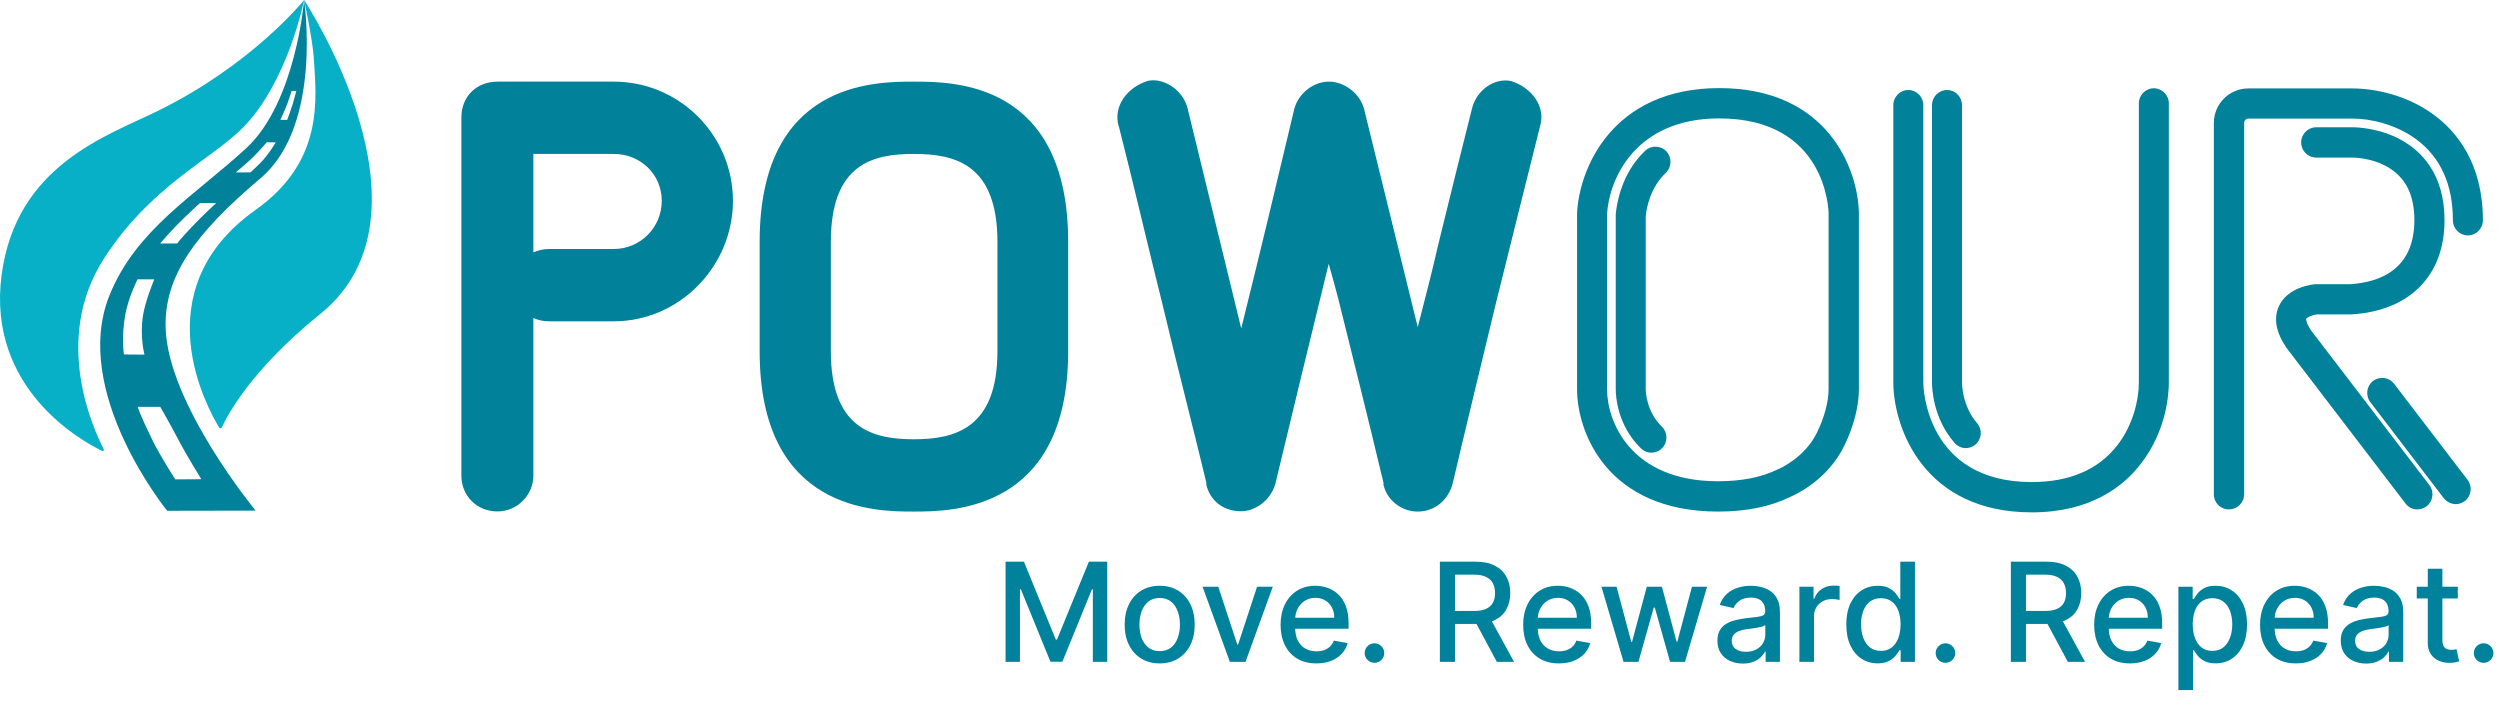 <svg width="273" height="77" viewBox="0 0 273 77" fill="none" xmlns="http://www.w3.org/2000/svg">
<path d="M50.383 51.95V12.828C50.383 10.552 52.004 8.914 54.349 8.914H67.021C74.246 8.914 80.039 14.811 80.039 21.932C80.039 29.053 74.228 35.087 67.021 35.087H59.935C59.297 35.087 58.728 34.949 58.245 34.725V51.933C58.245 54.071 56.469 55.847 54.349 55.847C52.021 55.864 50.383 54.088 50.383 51.95ZM58.245 27.553C58.745 27.346 59.314 27.191 59.935 27.191H67.021C69.918 27.191 72.263 24.846 72.263 21.932C72.263 19.018 69.918 16.811 67.021 16.811H58.245V27.553Z" fill="#02819A"/>
<path d="M82.953 38.363V26.415C82.953 8.914 95.488 8.914 99.799 8.914C104.109 8.914 116.644 8.914 116.644 26.415V38.363C116.644 55.795 103.971 55.864 99.799 55.864C95.626 55.864 82.953 55.864 82.953 38.363ZM90.729 26.415V38.363C90.729 46.829 95.333 47.967 99.781 47.967C104.23 47.967 108.919 46.829 108.919 38.363V26.415C108.919 17.88 104.247 16.811 99.781 16.811C95.316 16.811 90.729 17.88 90.729 26.415Z" fill="#02819A"/>
<path d="M151.042 52.795L151.111 52.864C149.197 44.829 147.783 39.277 146.163 32.725C145.525 30.311 146.025 32.156 145.094 28.811C143.18 36.639 141.128 45.036 139.283 52.778C138.783 54.622 137.093 55.829 135.524 55.829C133.542 55.829 132.059 54.622 131.697 52.778L131.766 52.846C130.214 46.381 128.507 39.829 126.955 33.277C125.352 26.897 123.8 20.139 122.162 13.742V13.811C121.524 11.604 123.076 9.535 125.352 8.828C127.041 8.466 129.11 9.759 129.662 11.742L135.542 35.863C137.524 27.897 139.507 19.639 141.352 11.828C141.852 10.121 143.473 8.914 145.111 8.914C146.749 8.914 148.439 10.121 148.939 11.828L154.818 35.725C155.594 32.673 156.37 29.759 157.077 26.622C158.284 21.707 159.491 16.811 160.749 11.828C161.249 9.845 163.163 8.483 164.991 8.845C167.25 9.552 168.819 11.621 168.181 13.759C166.56 20.225 164.922 26.777 163.301 33.329C161.749 39.794 160.111 46.484 158.629 52.812C158.129 54.657 156.646 55.864 154.801 55.864C153.094 55.864 151.404 54.657 151.042 52.795Z" fill="#02819A"/>
<path d="M187.629 55.864C175.439 55.864 172.215 47.139 172.215 42.519V23.363C172.215 23.345 172.215 23.311 172.215 23.294C172.422 18.569 175.939 9.621 187.75 9.621C199.647 9.621 202.923 18.552 202.992 23.294V42.519C202.992 44.346 202.423 46.57 201.423 48.622C199.595 52.415 196.078 54.019 195.491 54.26C193.319 55.329 190.681 55.864 187.629 55.864ZM175.491 42.519C175.491 45.984 178.025 52.553 187.612 52.553C190.181 52.553 192.353 52.122 194.078 51.277C194.112 51.26 194.164 51.243 194.198 51.226C194.25 51.208 197.078 50.019 198.44 47.191C199.216 45.587 199.681 43.846 199.681 42.519V23.311C199.681 22.914 199.405 12.931 187.733 12.931C178.439 12.931 175.663 19.759 175.491 23.414V42.519ZM179.198 48.967C176.56 46.415 176.439 43.139 176.439 42.519V23.535C176.439 23.483 176.439 23.432 176.439 23.397C176.56 22.121 177.094 18.897 179.646 16.466C180.301 15.845 181.353 15.862 181.974 16.535C182.594 17.19 182.56 18.242 181.905 18.88C180.198 20.5 179.801 22.69 179.715 23.621V42.519C179.715 42.622 179.732 44.898 181.474 46.588C182.129 47.225 182.146 48.277 181.508 48.932C181.181 49.277 180.75 49.432 180.319 49.432C179.888 49.432 179.525 49.277 179.198 48.967Z" fill="#02819A"/>
<path d="M221.871 55.95C210.078 55.95 206.819 46.743 206.75 41.881V11.483C206.75 10.569 207.491 9.828 208.388 9.828C209.285 9.828 210.026 10.569 210.026 11.483V41.846C210.026 42.26 210.302 52.64 221.854 52.64C225.992 52.64 229.13 51.295 231.199 48.639C232.941 46.415 233.561 43.639 233.561 41.794V11.293C233.561 10.38 234.303 9.638 235.199 9.638C236.096 9.638 236.837 10.38 236.837 11.293V41.777C236.837 42.932 236.613 47.019 233.768 50.657C231.923 53.071 228.337 55.95 221.871 55.95ZM213.44 48.364C211.095 45.691 210.974 42.415 210.974 41.794V11.483C210.974 10.569 211.716 9.828 212.612 9.828C213.526 9.828 214.25 10.569 214.25 11.483V41.794C214.25 41.898 214.267 44.329 215.888 46.191C216.492 46.881 216.423 47.915 215.75 48.519C215.44 48.795 215.043 48.933 214.664 48.933C214.216 48.933 213.767 48.743 213.44 48.364Z" fill="#02819A"/>
<path d="M241.752 53.984V13.431C241.752 11.345 243.442 9.656 245.511 9.656H256.925C258.08 9.656 262.166 9.862 265.822 12.569C268.253 14.363 271.132 17.828 271.132 24.052C271.132 24.966 270.391 25.708 269.494 25.708C268.598 25.708 267.856 24.966 267.856 24.052C267.856 20.156 266.511 17.19 263.873 15.225C261.615 13.552 258.804 12.949 256.942 12.949H245.528C245.287 12.949 245.062 13.173 245.062 13.414V53.967C245.062 54.881 244.321 55.623 243.424 55.623C242.476 55.64 241.752 54.898 241.752 53.984ZM262.684 54.985L249.735 38.053C249.718 38.036 249.7 38.001 249.683 37.984C248.511 36.26 248.252 34.725 248.873 33.398C249.838 31.346 252.511 31.053 252.804 31.035C252.856 31.035 252.907 31.035 252.942 31.035H256.615H256.649C259.839 30.829 263.649 29.449 263.649 24.052C263.649 21.225 262.666 19.311 260.615 18.173C258.873 17.207 256.977 17.207 256.89 17.207H252.925C252.011 17.207 251.287 16.466 251.287 15.552C251.287 14.638 252.028 13.897 252.925 13.897H256.89C257.356 13.897 259.821 13.966 262.201 15.276C264.356 16.466 266.942 18.949 266.942 24.052C266.942 30.087 263.166 33.915 256.856 34.329H256.787C256.752 34.329 256.701 34.329 256.666 34.329H253.028C252.494 34.398 251.907 34.656 251.838 34.812C251.821 34.863 251.821 35.26 252.373 36.087L265.287 52.967C265.839 53.691 265.701 54.726 264.994 55.278C264.701 55.502 264.339 55.623 263.994 55.623C263.494 55.64 263.011 55.416 262.684 54.985ZM266.856 54.398L258.839 43.915C258.287 43.191 258.425 42.157 259.132 41.605C259.856 41.053 260.891 41.191 261.442 41.915L269.46 52.398C270.012 53.122 269.874 54.157 269.167 54.709C268.874 54.933 268.511 55.053 268.167 55.053C267.667 55.036 267.184 54.812 266.856 54.398Z" fill="#02819A"/>
<path d="M11.156 49.243C11.277 49.295 11.397 49.174 11.329 49.053C10.311 47.071 5.587 37.139 11.38 28.191C16.501 20.294 22.967 17.483 26.432 14.035C31.433 9.052 33.209 0 33.209 0C33.209 0 34.122 4.259 34.26 6.259C34.553 10.793 35.416 17.604 27.915 22.915C15.466 31.742 22.708 44.674 23.932 46.691C24.001 46.812 24.174 46.795 24.225 46.674C24.777 45.45 27.381 40.398 34.984 34.277C48.588 23.294 33.209 0 33.209 0C33.209 0 27.588 7.035 17.208 12.121C11.691 14.845 1.759 18.018 0.173 30.035C-1.465 42.501 9.018 48.209 11.156 49.243Z" fill="#08B0C7"/>
<path d="M33.208 0C33.208 0 32.312 11.19 26.88 16.19C21.208 21.415 14.88 25.035 11.966 32.225C7.673 42.812 18.259 55.778 18.259 55.778L27.915 55.76C27.915 55.76 18.311 44.105 18.087 35.794C17.932 30.208 21.208 25.587 28.467 19.449C35.277 13.69 33.208 0 33.208 0ZM13.535 38.708C13.535 38.708 13.225 36.846 13.69 34.312C14.035 32.449 15.018 30.501 15.018 30.501H16.846C16.846 30.501 15.88 32.811 15.621 34.415C15.242 36.777 15.777 38.725 15.777 38.725L13.535 38.708ZM19.139 52.346C19.139 52.346 17.535 49.864 16.69 48.157C15.328 45.398 15.035 44.432 15.035 44.432H17.501C17.501 44.432 18.483 46.122 19.397 47.864C20.432 49.846 21.984 52.329 21.984 52.329L19.139 52.346ZM23.587 22.19C23.587 22.19 22.104 23.552 20.966 24.759C19.639 26.156 19.346 26.587 19.346 26.587H17.501C17.501 26.587 18.57 25.277 20.052 23.846C21.518 22.432 21.846 22.173 21.846 22.173H23.587V22.19ZM30.105 15.552C30.105 15.552 29.346 16.897 28.329 17.897C27.535 18.673 27.346 18.828 27.346 18.828H25.742C25.742 18.828 26.898 17.88 27.639 17.156C28.553 16.242 29.087 15.587 29.122 15.535L30.105 15.552ZM32.363 9.914C32.363 9.914 32.156 10.707 31.967 11.362C31.794 11.931 31.363 13.087 31.363 13.087H30.622C30.622 13.087 31.122 12 31.398 11.276C31.587 10.759 31.846 9.931 31.846 9.931H32.363V9.914Z" fill="#02819A"/>
<path d="M109.808 61.336H111.811L115.295 69.842H115.423L118.906 61.336H120.91V72.278H119.339V64.36H119.237L116.01 72.262H114.707L111.48 64.355H111.379V72.278H109.808V61.336ZM126.638 72.443C125.869 72.443 125.197 72.267 124.624 71.915C124.05 71.562 123.605 71.069 123.288 70.435C122.971 69.801 122.813 69.06 122.813 68.212C122.813 67.361 122.971 66.617 123.288 65.979C123.605 65.341 124.05 64.846 124.624 64.494C125.197 64.141 125.869 63.965 126.638 63.965C127.407 63.965 128.079 64.141 128.652 64.494C129.226 64.846 129.671 65.341 129.988 65.979C130.305 66.617 130.463 67.361 130.463 68.212C130.463 69.06 130.305 69.801 129.988 70.435C129.671 71.069 129.226 71.562 128.652 71.915C128.079 72.267 127.407 72.443 126.638 72.443ZM126.643 71.103C127.142 71.103 127.555 70.971 127.883 70.707C128.21 70.444 128.453 70.093 128.609 69.655C128.77 69.217 128.85 68.734 128.85 68.207C128.85 67.683 128.77 67.203 128.609 66.764C128.453 66.323 128.21 65.968 127.883 65.701C127.555 65.434 127.142 65.3 126.643 65.3C126.141 65.3 125.724 65.434 125.393 65.701C125.066 65.968 124.822 66.323 124.661 66.764C124.505 67.203 124.426 67.683 124.426 68.207C124.426 68.734 124.505 69.217 124.661 69.655C124.822 70.093 125.066 70.444 125.393 70.707C125.724 70.971 126.141 71.103 126.643 71.103ZM138.987 64.072L136.011 72.278H134.302L131.321 64.072H133.036L135.114 70.387H135.199L137.272 64.072H138.987ZM143.746 72.443C142.938 72.443 142.241 72.271 141.657 71.925C141.077 71.576 140.628 71.087 140.311 70.456C139.997 69.822 139.841 69.079 139.841 68.228C139.841 67.388 139.997 66.647 140.311 66.006C140.628 65.365 141.069 64.864 141.636 64.504C142.206 64.145 142.872 63.965 143.634 63.965C144.097 63.965 144.546 64.041 144.98 64.195C145.415 64.348 145.805 64.588 146.15 64.916C146.496 65.243 146.768 65.669 146.968 66.193C147.167 66.713 147.267 67.345 147.267 68.089V68.656H140.744V67.459H145.701C145.701 67.039 145.616 66.666 145.445 66.342C145.274 66.015 145.034 65.756 144.724 65.568C144.417 65.379 144.058 65.284 143.645 65.284C143.196 65.284 142.804 65.395 142.469 65.616C142.138 65.833 141.882 66.118 141.7 66.471C141.522 66.82 141.433 67.199 141.433 67.609V68.543C141.433 69.092 141.529 69.558 141.721 69.943C141.917 70.328 142.19 70.622 142.539 70.825C142.888 71.024 143.295 71.124 143.762 71.124C144.065 71.124 144.341 71.081 144.59 70.996C144.839 70.907 145.055 70.775 145.237 70.6C145.418 70.426 145.557 70.21 145.653 69.954L147.165 70.226C147.044 70.671 146.827 71.061 146.513 71.396C146.204 71.728 145.814 71.986 145.343 72.171C144.877 72.353 144.344 72.443 143.746 72.443ZM150.092 72.379C149.8 72.379 149.548 72.276 149.338 72.07C149.128 71.859 149.023 71.606 149.023 71.311C149.023 71.019 149.128 70.769 149.338 70.563C149.548 70.353 149.8 70.248 150.092 70.248C150.384 70.248 150.635 70.353 150.845 70.563C151.055 70.769 151.16 71.019 151.16 71.311C151.16 71.507 151.11 71.687 151.01 71.85C150.914 72.011 150.786 72.139 150.626 72.235C150.466 72.331 150.287 72.379 150.092 72.379ZM157.233 72.278V61.336H161.133C161.981 61.336 162.684 61.482 163.243 61.775C163.806 62.066 164.227 62.471 164.504 62.987C164.782 63.5 164.921 64.093 164.921 64.766C164.921 65.436 164.78 66.025 164.499 66.535C164.221 67.04 163.801 67.434 163.238 67.715C162.679 67.997 161.976 68.137 161.128 68.137H158.173V66.716H160.978C161.513 66.716 161.947 66.64 162.282 66.487C162.62 66.333 162.868 66.111 163.024 65.819C163.181 65.527 163.26 65.176 163.26 64.766C163.26 64.353 163.179 63.995 163.019 63.692C162.862 63.39 162.615 63.158 162.276 62.998C161.942 62.834 161.502 62.752 160.957 62.752H158.884V72.278H157.233ZM162.634 67.341L165.338 72.278H163.457L160.807 67.341H162.634ZM170.235 72.443C169.427 72.443 168.731 72.271 168.147 71.925C167.566 71.576 167.117 71.087 166.8 70.456C166.487 69.822 166.33 69.079 166.33 68.228C166.33 67.388 166.487 66.647 166.8 66.006C167.117 65.365 167.559 64.864 168.125 64.504C168.695 64.145 169.361 63.965 170.123 63.965C170.586 63.965 171.035 64.041 171.47 64.195C171.904 64.348 172.294 64.588 172.64 64.916C172.985 65.243 173.258 65.669 173.457 66.193C173.656 66.713 173.756 67.345 173.756 68.089V68.656H167.233V67.459H172.191C172.191 67.039 172.105 66.666 171.934 66.342C171.763 66.015 171.523 65.756 171.213 65.568C170.907 65.379 170.547 65.284 170.134 65.284C169.685 65.284 169.293 65.395 168.959 65.616C168.627 65.833 168.371 66.118 168.189 66.471C168.011 66.82 167.922 67.199 167.922 67.609V68.543C167.922 69.092 168.018 69.558 168.211 69.943C168.407 70.328 168.679 70.622 169.028 70.825C169.377 71.024 169.785 71.124 170.252 71.124C170.554 71.124 170.83 71.081 171.08 70.996C171.329 70.907 171.544 70.775 171.726 70.6C171.908 70.426 172.047 70.21 172.143 69.954L173.655 70.226C173.534 70.671 173.316 71.061 173.003 71.396C172.693 71.728 172.303 71.986 171.833 72.171C171.366 72.353 170.834 72.443 170.235 72.443ZM177.293 72.278L174.878 64.072H176.529L178.137 70.098H178.217L179.831 64.072H181.481L183.084 70.071H183.164L184.762 64.072H186.413L184.003 72.278H182.374L180.707 66.353H180.584L178.917 72.278H177.293ZM190.317 72.46C189.797 72.46 189.326 72.363 188.906 72.171C188.486 71.975 188.153 71.692 187.907 71.322C187.665 70.951 187.544 70.497 187.544 69.959C187.544 69.496 187.633 69.115 187.811 68.816C187.989 68.517 188.229 68.28 188.532 68.105C188.835 67.931 189.173 67.799 189.547 67.71C189.921 67.621 190.302 67.553 190.691 67.507C191.182 67.45 191.581 67.404 191.887 67.368C192.194 67.329 192.416 67.267 192.555 67.181C192.694 67.096 192.763 66.957 192.763 66.764V66.727C192.763 66.26 192.632 65.899 192.368 65.642C192.108 65.386 191.72 65.258 191.203 65.258C190.666 65.258 190.242 65.377 189.932 65.616C189.626 65.851 189.414 66.113 189.296 66.401L187.795 66.059C187.973 65.561 188.233 65.158 188.575 64.852C188.92 64.542 189.318 64.317 189.766 64.179C190.215 64.036 190.687 63.965 191.182 63.965C191.51 63.965 191.857 64.004 192.224 64.082C192.594 64.157 192.94 64.296 193.26 64.499C193.584 64.702 193.85 64.992 194.056 65.37C194.263 65.744 194.366 66.23 194.366 66.829V72.278H192.806V71.156H192.742C192.639 71.362 192.484 71.566 192.277 71.765C192.071 71.964 191.805 72.13 191.481 72.262C191.157 72.394 190.769 72.46 190.317 72.46ZM190.664 71.177C191.106 71.177 191.483 71.09 191.796 70.915C192.113 70.741 192.354 70.513 192.518 70.232C192.685 69.947 192.769 69.642 192.769 69.318V68.26C192.712 68.317 192.601 68.371 192.438 68.421C192.277 68.467 192.094 68.508 191.887 68.543C191.681 68.576 191.479 68.606 191.284 68.634C191.088 68.659 190.924 68.68 190.792 68.698C190.482 68.737 190.199 68.803 189.943 68.896C189.69 68.989 189.487 69.122 189.334 69.297C189.184 69.468 189.109 69.696 189.109 69.981C189.109 70.376 189.255 70.675 189.547 70.878C189.839 71.078 190.212 71.177 190.664 71.177ZM196.494 72.278V64.072H198.038V65.375H198.123C198.273 64.934 198.536 64.586 198.914 64.334C199.295 64.077 199.726 63.949 200.207 63.949C200.307 63.949 200.424 63.952 200.56 63.96C200.698 63.967 200.807 63.976 200.885 63.986V65.514C200.821 65.496 200.707 65.477 200.543 65.456C200.38 65.43 200.216 65.418 200.052 65.418C199.674 65.418 199.338 65.498 199.042 65.659C198.75 65.815 198.519 66.034 198.348 66.316C198.177 66.593 198.091 66.91 198.091 67.267V72.278H196.494ZM205.046 72.438C204.383 72.438 203.792 72.269 203.272 71.931C202.756 71.589 202.35 71.103 202.054 70.472C201.762 69.838 201.616 69.078 201.616 68.191C201.616 67.304 201.764 66.545 202.059 65.915C202.359 65.284 202.768 64.802 203.288 64.467C203.808 64.132 204.398 63.965 205.057 63.965C205.566 63.965 205.975 64.05 206.285 64.221C206.599 64.389 206.841 64.585 207.012 64.809C207.186 65.033 207.322 65.231 207.418 65.402H207.514V61.336H209.112V72.278H207.551V71.001H207.418C207.322 71.175 207.183 71.375 207.001 71.599C206.823 71.824 206.577 72.02 206.264 72.187C205.951 72.354 205.544 72.438 205.046 72.438ZM205.398 71.076C205.858 71.076 206.246 70.955 206.563 70.713C206.884 70.467 207.126 70.127 207.29 69.692C207.457 69.257 207.541 68.752 207.541 68.175C207.541 67.605 207.459 67.106 207.295 66.679C207.131 66.251 206.891 65.918 206.574 65.68C206.257 65.441 205.865 65.322 205.398 65.322C204.918 65.322 204.517 65.447 204.196 65.696C203.876 65.945 203.634 66.285 203.47 66.716C203.31 67.147 203.229 67.633 203.229 68.175C203.229 68.723 203.311 69.217 203.475 69.655C203.639 70.093 203.881 70.44 204.202 70.697C204.526 70.949 204.925 71.076 205.398 71.076ZM212.444 72.379C212.152 72.379 211.901 72.276 211.691 72.07C211.48 71.859 211.375 71.606 211.375 71.311C211.375 71.019 211.48 70.769 211.691 70.563C211.901 70.353 212.152 70.248 212.444 70.248C212.736 70.248 212.987 70.353 213.197 70.563C213.407 70.769 213.512 71.019 213.512 71.311C213.512 71.507 213.463 71.687 213.363 71.85C213.267 72.011 213.138 72.139 212.978 72.235C212.818 72.331 212.64 72.379 212.444 72.379ZM219.585 72.278V61.336H223.486C224.333 61.336 225.037 61.482 225.596 61.775C226.159 62.066 226.579 62.471 226.857 62.987C227.134 63.5 227.273 64.093 227.273 64.766C227.273 65.436 227.133 66.025 226.851 66.535C226.573 67.04 226.153 67.434 225.59 67.715C225.031 67.997 224.328 68.137 223.48 68.137H220.526V66.716H223.331C223.865 66.716 224.299 66.64 224.634 66.487C224.972 66.333 225.22 66.111 225.377 65.819C225.533 65.527 225.612 65.176 225.612 64.766C225.612 64.353 225.532 63.995 225.371 63.692C225.215 63.39 224.967 63.158 224.629 62.998C224.294 62.834 223.854 62.752 223.309 62.752H221.236V72.278H219.585ZM224.987 67.341L227.69 72.278H225.809L223.16 67.341H224.987ZM232.588 72.443C231.779 72.443 231.083 72.271 230.499 71.925C229.918 71.576 229.47 71.087 229.153 70.456C228.839 69.822 228.682 69.079 228.682 68.228C228.682 67.388 228.839 66.647 229.153 66.006C229.47 65.365 229.911 64.864 230.478 64.504C231.047 64.145 231.713 63.965 232.476 63.965C232.939 63.965 233.387 64.041 233.822 64.195C234.256 64.348 234.646 64.588 234.992 64.916C235.337 65.243 235.61 65.669 235.809 66.193C236.009 66.713 236.108 67.345 236.108 68.089V68.656H229.585V67.459H234.543C234.543 67.039 234.458 66.666 234.287 66.342C234.116 66.015 233.875 65.756 233.565 65.568C233.259 65.379 232.899 65.284 232.486 65.284C232.038 65.284 231.646 65.395 231.311 65.616C230.98 65.833 230.723 66.118 230.542 66.471C230.364 66.82 230.274 67.199 230.274 67.609V68.543C230.274 69.092 230.371 69.558 230.563 69.943C230.759 70.328 231.031 70.622 231.38 70.825C231.729 71.024 232.137 71.124 232.604 71.124C232.907 71.124 233.183 71.081 233.432 70.996C233.681 70.907 233.897 70.775 234.078 70.6C234.26 70.426 234.399 70.21 234.495 69.954L236.007 70.226C235.886 70.671 235.669 71.061 235.355 71.396C235.045 71.728 234.655 71.986 234.185 72.171C233.719 72.353 233.186 72.443 232.588 72.443ZM237.881 75.355V64.072H239.441V65.402H239.574C239.667 65.231 239.801 65.033 239.975 64.809C240.15 64.585 240.392 64.389 240.702 64.221C241.012 64.05 241.421 63.965 241.93 63.965C242.593 63.965 243.184 64.132 243.704 64.467C244.224 64.802 244.632 65.284 244.928 65.915C245.227 66.545 245.376 67.304 245.376 68.191C245.376 69.078 245.229 69.838 244.933 70.472C244.637 71.103 244.231 71.589 243.715 71.931C243.198 72.269 242.609 72.438 241.947 72.438C241.448 72.438 241.04 72.354 240.723 72.187C240.41 72.02 240.164 71.824 239.986 71.599C239.808 71.375 239.671 71.175 239.574 71.001H239.478V75.355H237.881ZM239.446 68.175C239.446 68.752 239.53 69.257 239.697 69.692C239.865 70.127 240.107 70.467 240.424 70.713C240.741 70.955 241.129 71.076 241.589 71.076C242.066 71.076 242.465 70.949 242.785 70.697C243.106 70.44 243.348 70.093 243.512 69.655C243.679 69.217 243.763 68.723 243.763 68.175C243.763 67.633 243.681 67.147 243.517 66.716C243.357 66.285 243.115 65.945 242.791 65.696C242.47 65.447 242.069 65.322 241.589 65.322C241.126 65.322 240.734 65.441 240.413 65.68C240.096 65.918 239.856 66.251 239.692 66.679C239.528 67.106 239.446 67.605 239.446 68.175ZM250.703 72.443C249.894 72.443 249.198 72.271 248.614 71.925C248.033 71.576 247.585 71.087 247.268 70.456C246.954 69.822 246.797 69.079 246.797 68.228C246.797 67.388 246.954 66.647 247.268 66.006C247.585 65.365 248.026 64.864 248.593 64.504C249.162 64.145 249.828 63.965 250.591 63.965C251.054 63.965 251.502 64.041 251.937 64.195C252.372 64.348 252.762 64.588 253.107 64.916C253.452 65.243 253.725 65.669 253.924 66.193C254.124 66.713 254.224 67.345 254.224 68.089V68.656H247.7V67.459H252.658C252.658 67.039 252.573 66.666 252.402 66.342C252.231 66.015 251.99 65.756 251.681 65.568C251.374 65.379 251.015 65.284 250.601 65.284C250.153 65.284 249.761 65.395 249.426 65.616C249.095 65.833 248.838 66.118 248.657 66.471C248.479 66.82 248.39 67.199 248.39 67.609V68.543C248.39 69.092 248.486 69.558 248.678 69.943C248.874 70.328 249.146 70.622 249.495 70.825C249.845 71.024 250.252 71.124 250.719 71.124C251.022 71.124 251.298 71.081 251.547 70.996C251.796 70.907 252.012 70.775 252.193 70.6C252.375 70.426 252.514 70.21 252.61 69.954L254.122 70.226C254.001 70.671 253.784 71.061 253.47 71.396C253.16 71.728 252.77 71.986 252.3 72.171C251.834 72.353 251.301 72.443 250.703 72.443ZM258.384 72.46C257.864 72.46 257.394 72.363 256.974 72.171C256.553 71.975 256.22 71.692 255.975 71.322C255.732 70.951 255.611 70.497 255.611 69.959C255.611 69.496 255.7 69.115 255.878 68.816C256.056 68.517 256.297 68.28 256.6 68.105C256.902 67.931 257.241 67.799 257.615 67.71C257.989 67.621 258.37 67.553 258.758 67.507C259.25 67.45 259.648 67.404 259.955 67.368C260.261 67.329 260.484 67.267 260.623 67.181C260.761 67.096 260.831 66.957 260.831 66.764V66.727C260.831 66.26 260.699 65.899 260.436 65.642C260.176 65.386 259.787 65.258 259.271 65.258C258.733 65.258 258.309 65.377 257.999 65.616C257.693 65.851 257.481 66.113 257.364 66.401L255.862 66.059C256.04 65.561 256.3 65.158 256.642 64.852C256.988 64.542 257.385 64.317 257.834 64.179C258.283 64.036 258.754 63.965 259.25 63.965C259.577 63.965 259.924 64.004 260.291 64.082C260.662 64.157 261.007 64.296 261.328 64.499C261.652 64.702 261.917 64.992 262.124 65.37C262.33 65.744 262.434 66.23 262.434 66.829V72.278H260.874V71.156H260.81C260.706 71.362 260.551 71.566 260.345 71.765C260.138 71.964 259.873 72.13 259.549 72.262C259.225 72.394 258.836 72.46 258.384 72.46ZM258.731 71.177C259.173 71.177 259.55 71.09 259.864 70.915C260.181 70.741 260.421 70.513 260.585 70.232C260.753 69.947 260.836 69.642 260.836 69.318V68.26C260.779 68.317 260.669 68.371 260.505 68.421C260.345 68.467 260.161 68.508 259.955 68.543C259.748 68.576 259.547 68.606 259.351 68.634C259.155 68.659 258.991 68.68 258.86 68.698C258.55 68.737 258.267 68.803 258.01 68.896C257.757 68.989 257.554 69.122 257.401 69.297C257.251 69.468 257.177 69.696 257.177 69.981C257.177 70.376 257.323 70.675 257.615 70.878C257.907 71.078 258.279 71.177 258.731 71.177ZM268.392 64.072V65.354H263.91V64.072H268.392ZM265.112 62.106H266.709V69.868C266.709 70.178 266.755 70.412 266.848 70.568C266.94 70.721 267.06 70.826 267.206 70.883C267.355 70.937 267.517 70.964 267.692 70.964C267.82 70.964 267.932 70.955 268.029 70.937C268.125 70.919 268.2 70.905 268.253 70.894L268.541 72.214C268.449 72.249 268.317 72.285 268.146 72.321C267.975 72.36 267.761 72.381 267.505 72.385C267.085 72.392 266.693 72.317 266.33 72.16C265.966 72.004 265.673 71.761 265.448 71.434C265.224 71.106 265.112 70.695 265.112 70.2V62.106ZM271.211 72.379C270.919 72.379 270.668 72.276 270.458 72.07C270.248 71.859 270.143 71.606 270.143 71.311C270.143 71.019 270.248 70.769 270.458 70.563C270.668 70.353 270.919 70.248 271.211 70.248C271.503 70.248 271.755 70.353 271.965 70.563C272.175 70.769 272.28 71.019 272.28 71.311C272.28 71.507 272.23 71.687 272.13 71.85C272.034 72.011 271.906 72.139 271.746 72.235C271.585 72.331 271.407 72.379 271.211 72.379Z" fill="#00829C"/>
</svg>
